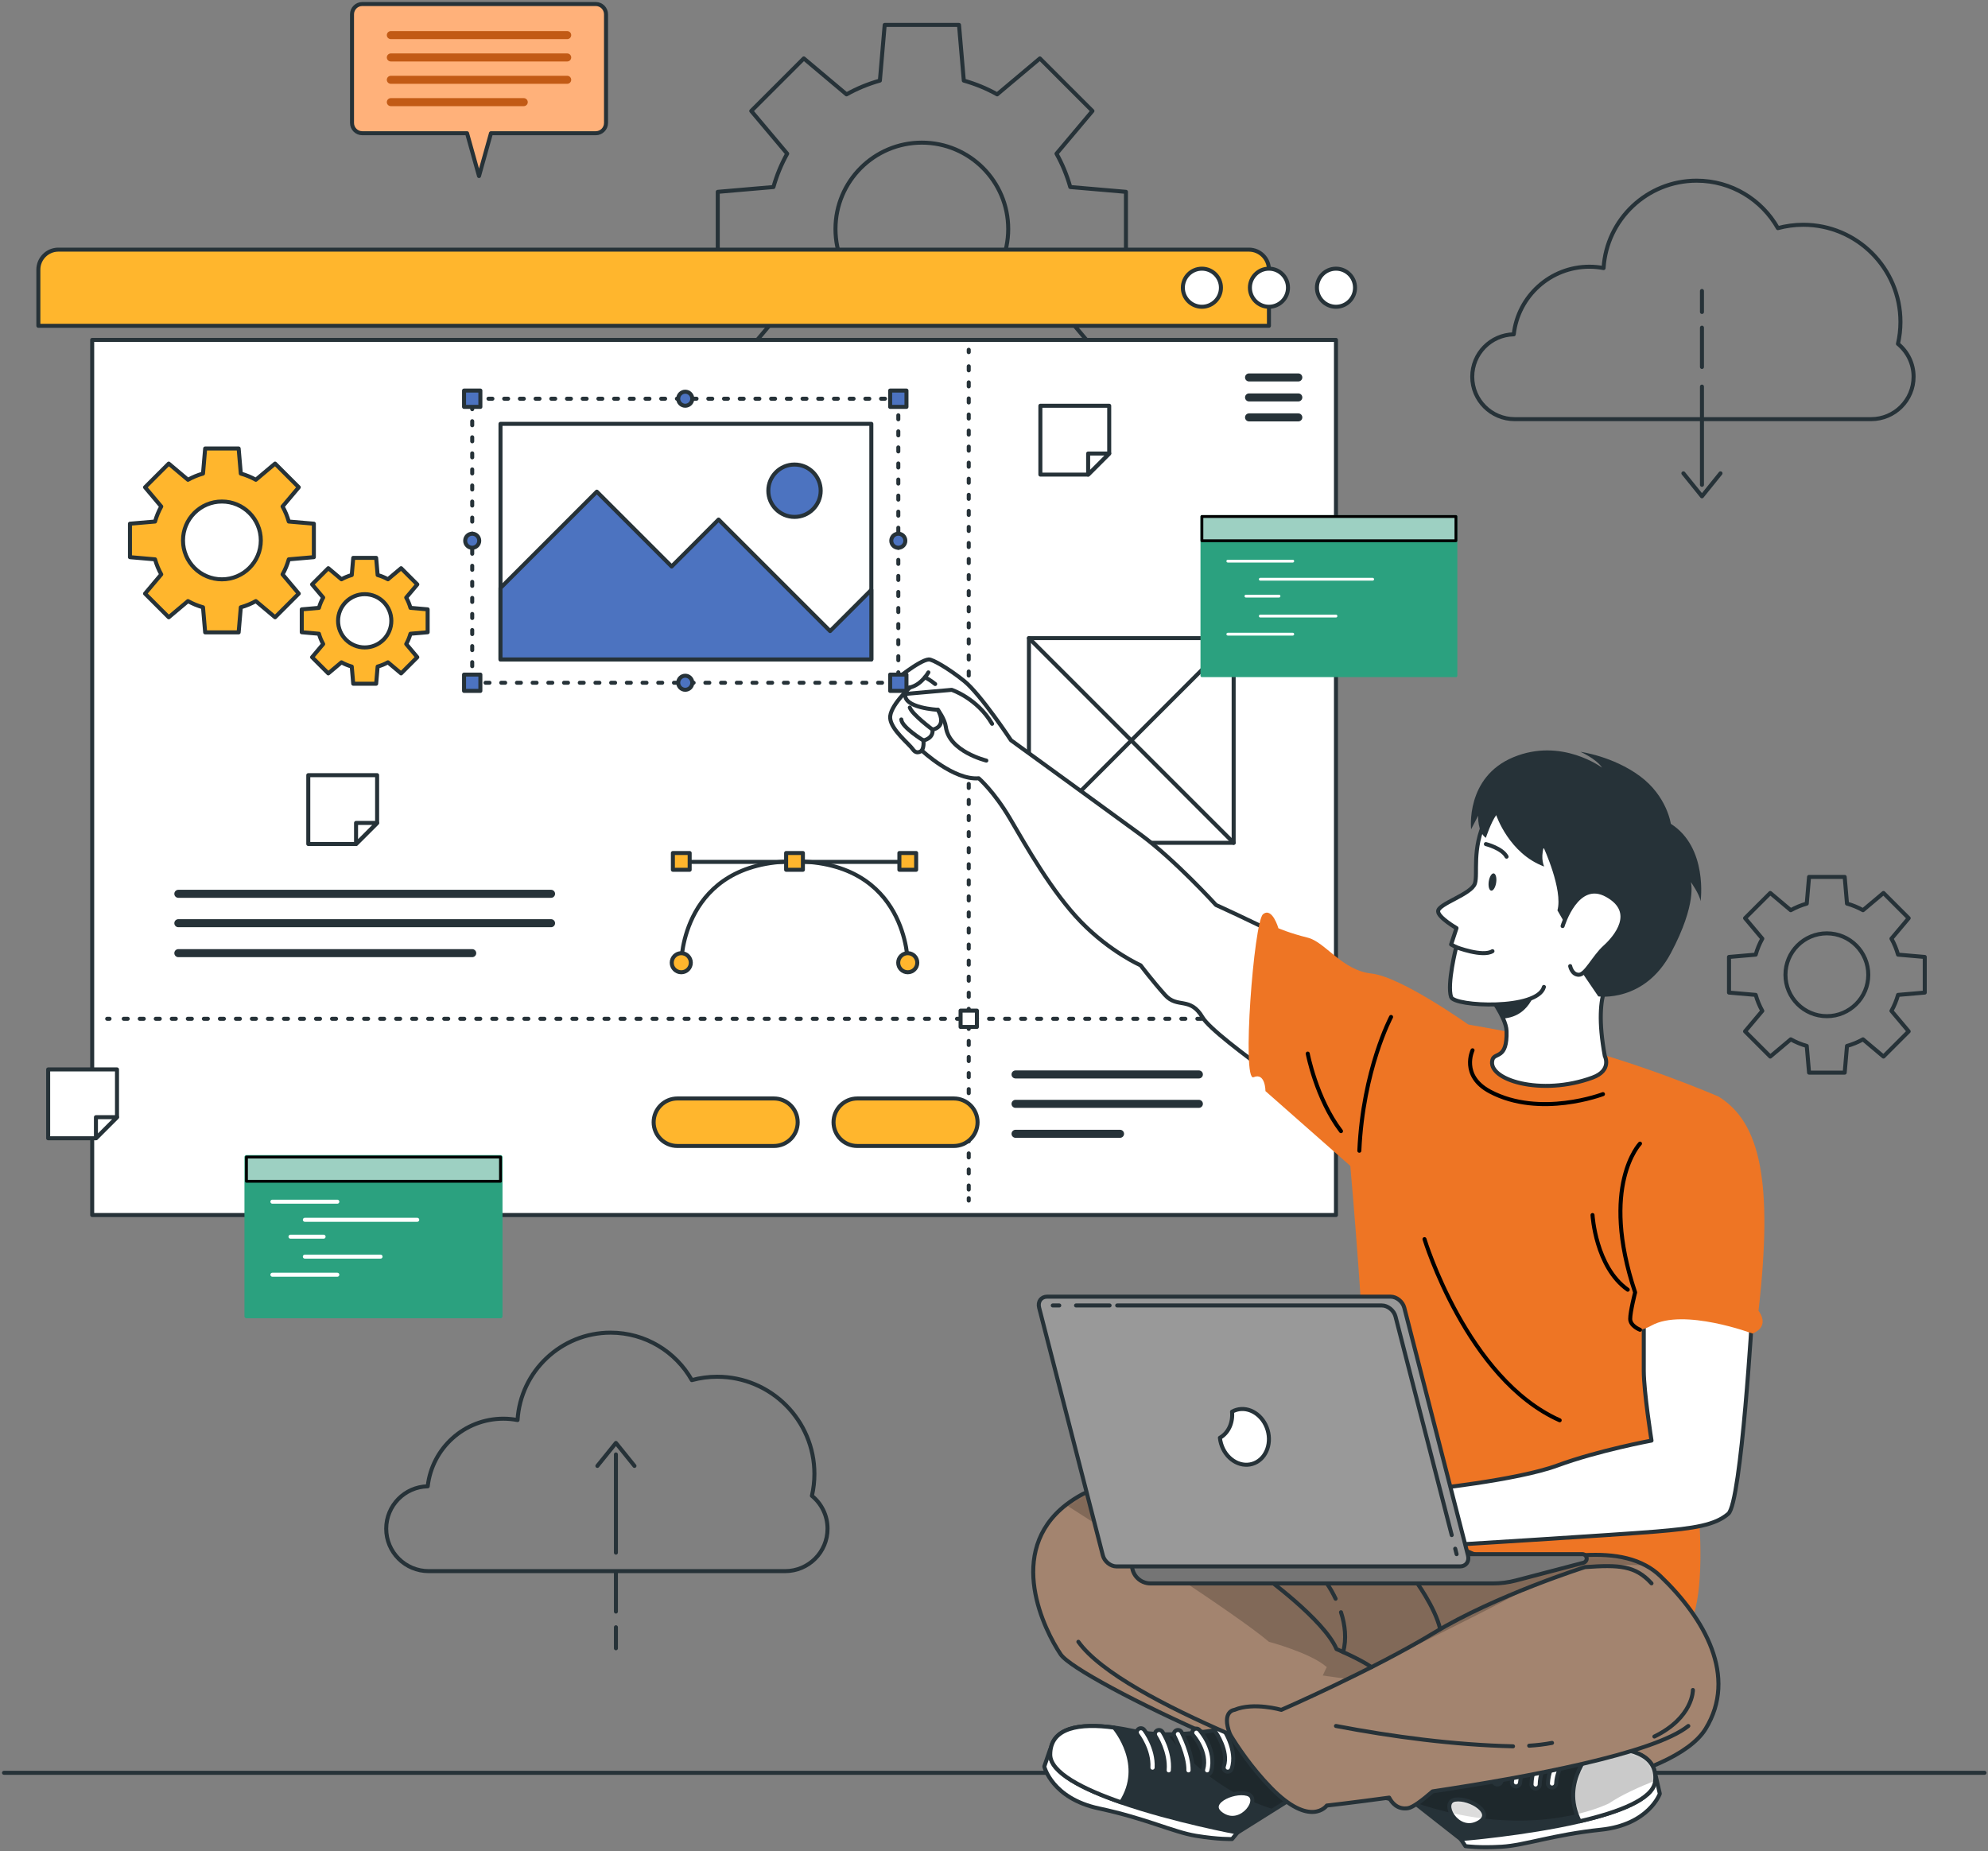 <svg width="495" height="461" viewBox="0 0 495 461" fill="none" xmlns="http://www.w3.org/2000/svg">
<rect x="0" y="0" width="495" height="461" fill="#808080" stroke="none"/>
<path d="M1 441.471H494.127" stroke="#263238" stroke-miterlimit="10" stroke-linecap="round" stroke-linejoin="round"/>
<path d="M280.354 66.278V47.772L266.491 46.577C265.666 43.653 264.519 40.867 263.063 38.27L272.011 27.634L258.926 14.548L248.29 23.497C245.693 22.041 242.907 20.895 239.982 20.069L238.788 6.207H220.281L219.087 20.069C216.163 20.894 213.377 22.041 210.78 23.497L200.143 14.548L187.058 27.634L196.007 38.27C194.551 40.867 193.405 43.653 192.579 46.577L178.717 47.772V66.278L192.579 67.472C193.404 70.397 194.551 73.183 196.007 75.78L187.058 86.416L200.143 99.501L210.78 90.553C213.377 92.009 216.163 93.154 219.087 93.981L220.281 107.843H238.788L239.982 93.981C242.907 93.156 245.693 92.009 248.29 90.553L258.926 99.501L272.011 86.416L263.063 75.78C264.519 73.183 265.664 70.397 266.491 67.472L280.354 66.278ZM229.535 78.53C217.659 78.53 208.031 68.902 208.031 57.026C208.031 45.149 217.659 35.521 229.535 35.521C241.412 35.521 251.04 45.149 251.04 57.026C251.04 68.901 241.411 78.53 229.535 78.53Z" stroke="#263238" stroke-miterlimit="10" stroke-linecap="round" stroke-linejoin="round"/>
<path d="M479.251 247.178V238.303L472.602 237.73C472.206 236.327 471.657 234.991 470.959 233.746L475.251 228.646L468.975 222.371L463.874 226.663C462.629 225.965 461.292 225.414 459.891 225.019L459.318 218.372H450.444L449.871 225.019C448.468 225.416 447.132 225.965 445.887 226.663L440.786 222.371L434.512 228.646L438.803 233.746C438.105 234.991 437.554 236.328 437.159 237.731L430.512 238.304V247.179L437.159 247.752C437.555 249.155 438.105 250.491 438.803 251.735L434.512 256.836L440.786 263.111L445.887 258.82C447.132 259.518 448.469 260.069 449.871 260.464L450.444 267.111H459.318L459.891 260.464C461.294 260.067 462.629 259.518 463.874 258.82L468.975 263.111L475.251 256.836L470.959 251.735C471.657 250.491 472.207 249.154 472.602 247.752L479.251 247.178ZM454.881 253.053C449.185 253.053 444.568 248.436 444.568 242.741C444.568 237.046 449.186 232.428 454.881 232.428C460.577 232.428 465.193 237.046 465.193 242.741C465.193 248.436 460.576 253.053 454.881 253.053Z" stroke="#263238" stroke-miterlimit="10" stroke-linecap="round" stroke-linejoin="round"/>
<path d="M472.578 85.623C472.982 83.871 473.201 82.051 473.201 80.177C473.201 66.81 462.365 55.973 448.998 55.973C446.811 55.973 444.695 56.267 442.681 56.811C438.695 49.758 431.133 44.993 422.454 44.993C410.12 44.993 400.036 54.611 399.283 66.756C398.143 66.542 396.972 66.418 395.771 66.418C386.014 66.418 377.986 73.783 376.919 83.255C371.19 83.378 366.582 88.052 366.582 93.811C366.582 99.648 371.314 104.379 377.15 104.379H465.902C471.738 104.379 476.47 99.648 476.47 93.811C476.47 90.508 474.951 87.561 472.578 85.623Z" stroke="#263238" stroke-miterlimit="10" stroke-linecap="round" stroke-linejoin="round"/>
<path d="M423.777 96.273V120.731" stroke="#263238" stroke-miterlimit="10" stroke-linecap="round" stroke-linejoin="round"/>
<path d="M423.777 81.598V91.382" stroke="#263238" stroke-miterlimit="10" stroke-linecap="round" stroke-linejoin="round"/>
<path d="M423.777 72.457V77.689" stroke="#263238" stroke-miterlimit="10" stroke-linecap="round" stroke-linejoin="round"/>
<path d="M419.156 117.872L423.776 123.59L428.395 117.872" stroke="#263238" stroke-miterlimit="10" stroke-linecap="round" stroke-linejoin="round"/>
<path d="M202.162 372.494C202.565 370.743 202.784 368.923 202.784 367.048C202.784 353.681 191.948 342.844 178.58 342.844C176.395 342.844 174.277 343.139 172.263 343.683C168.277 336.63 160.715 331.865 152.036 331.865C139.702 331.865 129.618 341.483 128.865 353.627C127.725 353.414 126.555 353.29 125.353 353.29C115.596 353.29 107.568 360.654 106.501 370.126C100.772 370.25 96.164 374.924 96.164 380.683C96.164 386.519 100.896 391.251 106.732 391.251H195.484C201.32 391.251 206.052 386.519 206.052 380.683C206.053 377.381 204.536 374.432 202.162 372.494Z" stroke="#263238" stroke-miterlimit="10" stroke-linecap="round" stroke-linejoin="round"/>
<path d="M153.361 386.645V362.187" stroke="#263238" stroke-miterlimit="10" stroke-linecap="round" stroke-linejoin="round"/>
<path d="M153.361 401.32V391.536" stroke="#263238" stroke-miterlimit="10" stroke-linecap="round" stroke-linejoin="round"/>
<path d="M153.361 410.461V405.229" stroke="#263238" stroke-miterlimit="10" stroke-linecap="round" stroke-linejoin="round"/>
<path d="M157.98 365.047L153.361 359.329L148.742 365.047" stroke="#263238" stroke-miterlimit="10" stroke-linecap="round" stroke-linejoin="round"/>
<path d="M315.959 81.132H9.551V67.158C9.551 64.4 11.786 62.164 14.544 62.164H310.966C313.723 62.164 315.959 64.399 315.959 67.158V81.132Z" fill="#FFB62D" stroke="#263238" stroke-miterlimit="10" stroke-linecap="round" stroke-linejoin="round"/>
<path d="M332.65 84.644H22.955V302.574H332.65V84.644Z" fill="white" stroke="#263238" stroke-miterlimit="10" stroke-linecap="round" stroke-linejoin="round"/>
<path d="M337.393 71.648C337.393 74.267 335.27 76.389 332.651 76.389C330.033 76.389 327.91 74.266 327.91 71.648C327.91 69.028 330.033 66.906 332.651 66.906C335.27 66.906 337.393 69.03 337.393 71.648Z" fill="white" stroke="#263238" stroke-miterlimit="10" stroke-linecap="round" stroke-linejoin="round"/>
<path d="M320.701 71.648C320.701 74.267 318.578 76.389 315.96 76.389C313.341 76.389 311.219 74.266 311.219 71.648C311.219 69.028 313.342 66.906 315.96 66.906C318.578 66.906 320.701 69.03 320.701 71.648Z" fill="white" stroke="#263238" stroke-miterlimit="10" stroke-linecap="round" stroke-linejoin="round"/>
<path d="M304.008 71.648C304.008 74.267 301.885 76.389 299.267 76.389C296.648 76.389 294.525 74.266 294.525 71.648C294.525 69.028 296.648 66.906 299.267 66.906C301.885 66.906 304.008 69.03 304.008 71.648Z" fill="white" stroke="#263238" stroke-miterlimit="10" stroke-linecap="round" stroke-linejoin="round"/>
<path d="M323.27 93.99H311.004" stroke="#263238" stroke-width="2" stroke-miterlimit="10" stroke-linecap="round" stroke-linejoin="round"/>
<path d="M323.27 98.965H311.004" stroke="#263238" stroke-width="2" stroke-miterlimit="10" stroke-linecap="round" stroke-linejoin="round"/>
<path d="M323.27 103.939H311.004" stroke="#263238" stroke-width="2" stroke-miterlimit="10" stroke-linecap="round" stroke-linejoin="round"/>
<path d="M44.406 222.578H137.21" stroke="#263238" stroke-width="2" stroke-miterlimit="10" stroke-linecap="round" stroke-linejoin="round"/>
<path d="M44.406 229.899H137.21" stroke="#263238" stroke-width="2" stroke-miterlimit="10" stroke-linecap="round" stroke-linejoin="round"/>
<path d="M44.406 237.357H117.579" stroke="#263238" stroke-width="2" stroke-miterlimit="10" stroke-linecap="round" stroke-linejoin="round"/>
<path d="M241.211 87.102V87.692" stroke="#263238" stroke-linecap="round" stroke-linejoin="round"/>
<path d="M241.211 91.222V296.611" stroke="#263238" stroke-linecap="round" stroke-linejoin="round" stroke-dasharray="1 3"/>
<path d="M241.211 298.376V298.966" stroke="#263238" stroke-linecap="round" stroke-linejoin="round"/>
<path d="M26.688 253.701H27.277" stroke="#263238" stroke-linecap="round" stroke-linejoin="round"/>
<path d="M30.807 253.701H325.555" stroke="#263238" stroke-linecap="round" stroke-linejoin="round" stroke-dasharray="1 2.99"/>
<path d="M327.32 253.701H327.91" stroke="#263238" stroke-linecap="round" stroke-linejoin="round"/>
<path d="M243.242 251.669H239.18V255.732H243.242V251.669Z" fill="white" stroke="#263238" stroke-miterlimit="10" stroke-linecap="round" stroke-linejoin="round"/>
<path d="M148.333 1H90.212C88.795 1 87.647 2.148 87.647 3.565V30.614C87.647 32.031 88.795 33.179 90.212 33.179H116.295L119.272 43.84L122.25 33.179H148.333C149.75 33.179 150.898 32.031 150.898 30.614V3.565C150.898 2.149 149.75 1 148.333 1Z" fill="#FFB17A" stroke="#263238" stroke-miterlimit="10" stroke-linecap="round" stroke-linejoin="round"/>
<path d="M97.316 8.745H141.227" stroke="#C25A15" stroke-width="2" stroke-miterlimit="10" stroke-linecap="round" stroke-linejoin="round"/>
<path d="M97.316 14.308H141.227" stroke="#C25A15" stroke-width="2" stroke-miterlimit="10" stroke-linecap="round" stroke-linejoin="round"/>
<path d="M97.316 19.871H141.227" stroke="#C25A15" stroke-width="2" stroke-miterlimit="10" stroke-linecap="round" stroke-linejoin="round"/>
<path d="M97.316 25.435H130.41" stroke="#C25A15" stroke-width="2" stroke-miterlimit="10" stroke-linecap="round" stroke-linejoin="round"/>
<path d="M124.62 288.141H61.369V327.785H124.62V288.141Z" fill="#2BA17F" stroke="#2BA17F" stroke-miterlimit="10" stroke-linecap="round" stroke-linejoin="round"/>
<path d="M124.62 288.141H61.369V294.169H124.62V288.141Z" fill="#9DD0C2" stroke="black" stroke-width="0.7" stroke-miterlimit="10" stroke-linecap="round" stroke-linejoin="round"/>
<path d="M67.824 299.25H83.991" stroke="white" stroke-miterlimit="10" stroke-linecap="round" stroke-linejoin="round"/>
<path d="M75.908 303.758H103.889" stroke="white" stroke-miterlimit="10" stroke-linecap="round" stroke-linejoin="round"/>
<path d="M72.332 307.964H80.571" stroke="white" stroke-miterlimit="10" stroke-linecap="round" stroke-linejoin="round"/>
<path d="M75.908 312.929H94.754" stroke="white" stroke-miterlimit="10" stroke-linecap="round" stroke-linejoin="round"/>
<path d="M67.824 317.437H83.991" stroke="white" stroke-miterlimit="10" stroke-linecap="round" stroke-linejoin="round"/>
<path d="M224.982 214.63H170.678" stroke="#263238" stroke-miterlimit="10" stroke-linecap="round" stroke-linejoin="round"/>
<path d="M226.028 239.741C226.028 239.741 226.028 214.509 197.831 214.509C169.635 214.509 169.635 239.741 169.635 239.741" stroke="#263238" stroke-miterlimit="10" stroke-linecap="round" stroke-linejoin="round"/>
<path d="M226.026 242.116C227.338 242.116 228.401 241.053 228.401 239.741C228.401 238.429 227.338 237.365 226.026 237.365C224.714 237.365 223.65 238.429 223.65 239.741C223.65 241.053 224.714 242.116 226.026 242.116Z" fill="#FFB62D" stroke="#263238" stroke-miterlimit="10" stroke-linecap="round" stroke-linejoin="round"/>
<path d="M167.258 239.741C167.258 238.429 168.321 237.365 169.633 237.365C170.945 237.365 172.009 238.429 172.009 239.741C172.009 241.053 170.945 242.116 169.633 242.116C168.321 242.116 167.258 241.053 167.258 239.741Z" fill="#FFB62D" stroke="#263238" stroke-miterlimit="10" stroke-linecap="round" stroke-linejoin="round"/>
<path d="M223.941 216.597H228.117V212.421H223.941V216.597Z" fill="#FFB62D" stroke="#263238" stroke-miterlimit="10" stroke-linecap="round" stroke-linejoin="round"/>
<path d="M195.74 216.597H199.918V212.421H195.74V216.597Z" fill="#FFB62D" stroke="#263238" stroke-miterlimit="10" stroke-linecap="round" stroke-linejoin="round"/>
<path d="M167.546 216.597H171.723V212.421H167.546V216.597Z" fill="#FFB62D" stroke="#263238" stroke-miterlimit="10" stroke-linecap="round" stroke-linejoin="round"/>
<path d="M78.148 138.748V130.412L71.902 129.874C71.531 128.556 71.013 127.302 70.358 126.133L74.39 121.341L68.494 115.445L63.702 119.477C62.533 118.821 61.278 118.305 59.961 117.933L59.422 111.687H51.085L50.547 117.933C49.228 118.304 47.974 118.82 46.805 119.477L42.013 115.445L36.117 121.341L40.149 126.133C39.494 127.302 38.977 128.557 38.605 129.875L32.359 130.413V138.75L38.605 139.288C38.976 140.606 39.494 141.861 40.149 143.031L36.117 147.823L42.013 153.719L46.805 149.687C47.974 150.342 49.23 150.859 50.547 151.231L51.085 157.477H59.422L59.961 151.231C61.279 150.86 62.533 150.342 63.703 149.687L68.496 153.719L74.391 147.823L70.359 143.031C71.015 141.862 71.531 140.606 71.903 139.29L78.148 138.748ZM55.255 144.268C49.904 144.268 45.567 139.931 45.567 134.58C45.567 129.229 49.904 124.892 55.255 124.892C60.605 124.892 64.942 129.229 64.942 134.58C64.942 139.931 60.604 144.268 55.255 144.268Z" fill="#FFB62D" stroke="#263238" stroke-miterlimit="10" stroke-linecap="round" stroke-linejoin="round"/>
<path d="M106.48 157.448V151.742L102.205 151.373C101.951 150.471 101.597 149.611 101.148 148.811L103.907 145.532L99.872 141.496L96.593 144.256C95.792 143.807 94.933 143.453 94.031 143.199L93.662 138.924H87.955L87.586 143.199C86.685 143.453 85.825 143.807 85.025 144.256L81.744 141.496L77.709 145.532L80.469 148.811C80.019 149.611 79.666 150.471 79.411 151.373L75.137 151.742V157.448L79.411 157.817C79.666 158.719 80.019 159.579 80.469 160.379L77.709 163.659L81.744 167.694L85.024 164.934C85.824 165.383 86.683 165.737 87.585 165.991L87.954 170.266H93.661L94.03 165.991C94.932 165.737 95.791 165.383 96.592 164.934L99.871 167.694L103.906 163.659L101.147 160.378C101.596 159.577 101.949 158.718 102.204 157.816L106.48 157.448ZM90.809 161.227C87.147 161.227 84.178 158.257 84.178 154.596C84.178 150.933 87.148 147.965 90.809 147.965C94.472 147.965 97.44 150.934 97.44 154.596C97.44 158.258 94.472 161.227 90.809 161.227Z" fill="#FFB62D" stroke="#263238" stroke-miterlimit="10" stroke-linecap="round" stroke-linejoin="round"/>
<path d="M252.863 267.563H298.514" stroke="#263238" stroke-width="2" stroke-miterlimit="10" stroke-linecap="round" stroke-linejoin="round"/>
<path d="M252.863 274.883H298.514" stroke="#263238" stroke-width="2" stroke-miterlimit="10" stroke-linecap="round" stroke-linejoin="round"/>
<path d="M252.863 282.343H278.883" stroke="#263238" stroke-width="2" stroke-miterlimit="10" stroke-linecap="round" stroke-linejoin="round"/>
<path d="M192.705 285.376H168.669C165.403 285.376 162.754 282.728 162.754 279.462C162.754 276.195 165.402 273.546 168.669 273.546H192.705C195.971 273.546 198.62 276.194 198.62 279.462C198.62 282.728 195.971 285.376 192.705 285.376Z" fill="#FFB62D" stroke="#263238" stroke-miterlimit="10" stroke-linecap="round" stroke-linejoin="round"/>
<path d="M237.494 285.376H213.458C210.192 285.376 207.543 282.728 207.543 279.462C207.543 276.195 210.192 273.546 213.458 273.546H237.494C240.76 273.546 243.409 276.194 243.409 279.462C243.408 282.728 240.76 285.376 237.494 285.376Z" fill="#FFB62D" stroke="#263238" stroke-miterlimit="10" stroke-linecap="round" stroke-linejoin="round"/>
<path d="M307.173 158.908H256.199V209.882H307.173V158.908Z" fill="white" stroke="#263238" stroke-miterlimit="10" stroke-linecap="round" stroke-linejoin="round"/>
<path d="M256.199 158.908L307.173 209.882" stroke="#263238" stroke-miterlimit="10" stroke-linecap="round" stroke-linejoin="round"/>
<path d="M307.173 158.908L256.199 209.882" stroke="#263238" stroke-miterlimit="10" stroke-linecap="round" stroke-linejoin="round"/>
<path d="M362.517 128.629H299.266V168.272H362.517V128.629Z" fill="#2BA17F" stroke="#2BA17F" stroke-width="0.7" stroke-miterlimit="10" stroke-linecap="round" stroke-linejoin="round"/>
<path d="M362.517 128.629H299.266V134.657H362.517V128.629Z" fill="#9DD0C2" stroke="black" stroke-width="0.7" stroke-miterlimit="10" stroke-linecap="round" stroke-linejoin="round"/>
<path d="M305.719 139.736H321.887" stroke="white" stroke-width="0.7" stroke-miterlimit="10" stroke-linecap="round" stroke-linejoin="round"/>
<path d="M313.803 144.244H341.784" stroke="white" stroke-width="0.7" stroke-miterlimit="10" stroke-linecap="round" stroke-linejoin="round"/>
<path d="M310.227 148.45H318.465" stroke="white" stroke-width="0.7" stroke-miterlimit="10" stroke-linecap="round" stroke-linejoin="round"/>
<path d="M313.803 153.417H332.649" stroke="white" stroke-width="0.7" stroke-miterlimit="10" stroke-linecap="round" stroke-linejoin="round"/>
<path d="M305.719 157.925H321.887" stroke="white" stroke-width="0.7" stroke-miterlimit="10" stroke-linecap="round" stroke-linejoin="round"/>
<path d="M276.187 101.043V112.938L270.941 118.184H259.047V101.043H276.187Z" fill="white" stroke="#263238" stroke-miterlimit="10" stroke-linecap="round" stroke-linejoin="round"/>
<path d="M276.187 112.938L270.941 118.184V112.938H276.187Z" fill="white" stroke="#263238" stroke-miterlimit="10" stroke-linecap="round" stroke-linejoin="round"/>
<path d="M93.9 193.034V204.929L88.654 210.174H76.76V193.034H93.9Z" fill="white" stroke="#263238" stroke-miterlimit="10" stroke-linecap="round" stroke-linejoin="round"/>
<path d="M93.9 204.929L88.654 210.174V204.929H93.9Z" fill="white" stroke="#263238" stroke-miterlimit="10" stroke-linecap="round" stroke-linejoin="round"/>
<path d="M29.133 266.313V278.207L23.887 283.453H11.992V266.313H29.133Z" fill="white" stroke="#263238" stroke-miterlimit="10" stroke-linecap="round" stroke-linejoin="round"/>
<path d="M29.133 278.207L23.887 283.453V278.207H29.133Z" fill="white" stroke="#263238" stroke-miterlimit="10" stroke-linecap="round" stroke-linejoin="round"/>
<path d="M243.693 193.812C237.463 194.345 229.533 186.893 229.533 186.893C229.533 186.893 228.32 188.066 227.307 186.609C226.295 185.152 221.899 181.774 221.651 178.847C221.404 175.921 226.596 171.181 226.596 171.181C222.591 172.274 222.169 169.926 222.169 169.926C222.169 169.926 228.901 164.367 231.255 164.219C232.178 164.16 236.192 166.467 240.069 169.585C244.125 172.846 251.734 184.342 251.734 184.342C251.734 184.342 277.496 203.049 284.007 207.839C292.597 214.159 302.78 225.365 302.78 225.365C302.78 225.365 336.99 240.782 346.37 249.255L333.623 279.462C333.623 279.462 302.532 258.632 299.424 253.346C296.315 248.061 293.205 251.24 290.097 247.785C286.988 244.33 284.007 240.383 284.007 240.383C284.007 240.383 276.483 237.088 269.211 229.626C261.94 222.164 255.54 210.752 251.522 203.912C247.502 197.073 243.693 193.812 243.693 193.812Z" fill="white" stroke="#263238" stroke-miterlimit="10" stroke-linecap="round" stroke-linejoin="round"/>
<path d="M245.593 189.404C245.593 189.404 236.321 187.159 235.515 181.038C235.253 179.049 233.525 176.76 233.525 176.76C233.525 176.76 224.865 176.332 225.416 172.807L236.961 171.788C236.961 171.788 243.293 173.857 247.025 180.247" fill="white"/>
<path d="M245.593 189.404C245.593 189.404 236.321 187.159 235.515 181.038C235.253 179.049 233.525 176.76 233.525 176.76C233.525 176.76 224.865 176.332 225.416 172.807L236.961 171.788C236.961 171.788 243.293 173.857 247.025 180.247" stroke="#263238" stroke-miterlimit="10" stroke-linecap="round" stroke-linejoin="round"/>
<path d="M229.533 186.893C229.533 186.893 230.116 186.081 229.923 184.394C229.923 184.394 232.47 183.933 232.186 181.677C232.186 181.677 235.963 181.213 233.525 176.76" stroke="#263238" stroke-miterlimit="10" stroke-linecap="round" stroke-linejoin="round"/>
<path d="M232.185 181.677C232.185 181.677 227.114 177.911 226.537 176.197" stroke="#263238" stroke-miterlimit="10" stroke-linecap="round" stroke-linejoin="round"/>
<path d="M229.925 184.394C229.925 184.394 224.517 181.103 224.422 179.171" stroke="#263238" stroke-miterlimit="10" stroke-linecap="round" stroke-linejoin="round"/>
<path d="M231.159 167.443C231.159 167.443 229.441 170.535 226.596 171.181" stroke="#263238" stroke-miterlimit="10" stroke-linecap="round" stroke-linejoin="round"/>
<path d="M230.307 168.654C230.307 168.654 231.681 169.348 232.852 170.338" stroke="#263238" stroke-miterlimit="10" stroke-linecap="round" stroke-linejoin="round"/>
<path d="M427.886 273.061C427.886 273.061 407.451 264.166 386.743 259.315C366.035 254.464 332.563 250.143 332.563 250.143C332.563 250.143 341.779 344.213 339.353 349.874C336.927 355.533 322.352 374.534 322.352 374.534C322.352 374.534 401.206 405.279 414.952 407.896C428.697 410.514 421.527 362.809 421.527 362.809C421.527 362.809 435.97 302.169 427.886 273.061Z" fill="#EE7524"/>
<path d="M399.585 262.957C399.585 262.957 401.46 266.529 396.532 268.344C383.765 273.059 370.161 268.898 371.611 263.9C372.165 261.99 375.325 263.9 375.124 256.768C375.101 255.848 374.771 254.776 374.264 253.632C373.486 251.864 372.26 249.931 371.022 248.198C368.865 245.18 366.648 242.74 366.648 242.74C366.648 242.74 386.913 229.808 401.943 242.74C401.943 242.74 396.355 245.569 399.585 262.957Z" fill="white" stroke="#263238" stroke-miterlimit="10" stroke-linecap="round" stroke-linejoin="round"/>
<path d="M424.696 430.505C416.715 443.508 376.222 449.614 354.119 449.036C332.027 448.471 268.417 418.351 264.102 411.974C260.106 406.068 250.286 386.546 265.423 374.746C266.625 373.815 267.969 372.931 269.501 372.105C279.863 366.494 348.778 384.189 348.778 384.189C348.778 384.189 353.046 381.489 354.614 381.689C359.423 382.302 362.83 386.193 372.579 388.963C379.381 390.908 397.948 383.434 409.807 389.859C411.104 390.554 412.306 391.415 413.414 392.476C424.495 403.062 432.665 417.502 424.696 430.505Z" fill="#A3846F"/>
<mask id="mask0_93_5878" style="mask-type:luminance" maskUnits="userSpaceOnUse" x="257" y="371" width="171" height="79">
<path d="M424.696 430.505C416.715 443.508 376.222 449.614 354.119 449.036C332.027 448.471 268.417 418.351 264.102 411.974C260.106 406.068 250.286 386.546 265.423 374.746C266.625 373.815 267.969 372.931 269.501 372.105C279.863 366.494 348.778 384.189 348.778 384.189C348.778 384.189 353.046 381.489 354.614 381.689C359.423 382.302 362.83 386.193 372.579 388.963C379.381 390.908 397.948 383.434 409.807 389.859C411.104 390.554 412.306 391.415 413.414 392.476C424.495 403.062 432.665 417.503 424.696 430.505Z" fill="white"/>
</mask>
<g mask="url(#mask0_93_5878)">
<path opacity="0.3" d="M409.808 389.859C397.654 389.045 386.821 391.592 379.252 396.06C370.282 401.364 327.914 421.77 327.914 421.77C328.008 419.577 330.366 415.157 330.366 415.157C326.382 411.608 315.961 408.85 315.961 408.85C307.886 401.954 275.845 381.383 265.424 374.746C266.626 373.815 267.97 372.931 269.503 372.105C279.865 366.494 348.78 384.189 348.78 384.189C348.78 384.189 353.047 381.489 354.615 381.689C359.424 382.302 362.831 386.193 372.58 388.963C379.382 390.908 397.949 383.434 409.808 389.859Z" fill="black" fill-opacity="0.7"/>
</g>
<path d="M424.696 430.505C416.715 443.508 376.222 449.614 354.119 449.036C332.027 448.471 268.417 418.351 264.102 411.974C260.106 406.068 250.286 386.546 265.423 374.746C266.625 373.815 267.969 372.931 269.501 372.105C279.863 366.494 348.778 384.189 348.778 384.189C348.778 384.189 353.046 381.489 354.614 381.689C359.423 382.302 362.83 386.193 372.579 388.963C379.381 390.908 397.948 383.434 409.807 389.859C411.104 390.554 412.306 391.415 413.414 392.476C424.495 403.062 432.665 417.502 424.696 430.505Z" stroke="#263238" stroke-miterlimit="10" stroke-linecap="round" stroke-linejoin="round"/>
<path d="M412.265 442.242L413.283 446.686C413.283 446.686 410.573 454.38 398.651 455.636C386.73 456.891 379.676 459.533 373.948 459.877C368.22 460.221 364.883 459.733 364.883 459.733L363.713 457.984L412.265 442.242Z" fill="white" stroke="#263238" stroke-miterlimit="10" stroke-linecap="round" stroke-linejoin="round"/>
<path d="M343.062 441.773L363.711 457.98C363.711 457.98 379.721 456.712 393.321 453.555L393.322 453.544C403.108 451.28 411.651 448.03 412.121 443.579C412.836 436.81 405.602 434.956 397.004 435.221C395.397 435.256 393.75 435.381 392.087 435.554C378.326 437.029 360.837 429.428 360.837 429.428L343.062 441.773Z" fill="#263238"/>
<mask id="mask1_93_5878" style="mask-type:luminance" maskUnits="userSpaceOnUse" x="343" y="429" width="70" height="29">
<path d="M343.062 441.773L363.711 457.98C363.711 457.98 379.721 456.712 393.321 453.555L393.322 453.544C403.108 451.28 411.651 448.03 412.121 443.579C412.836 436.81 405.602 434.957 397.004 435.221C395.397 435.256 393.75 435.381 392.087 435.554C378.326 437.029 360.837 429.428 360.837 429.428L343.062 441.773Z" fill="white"/>
</mask>
<g mask="url(#mask1_93_5878)">
<path opacity="0.3" d="M412.129 443.429C408.419 444.891 403.811 446.924 400.643 449.08C400.643 449.08 381.462 458.952 351.989 448.784L343.059 441.774L360.84 429.429C360.84 429.429 378.325 437.032 392.09 435.551C393.756 435.377 395.401 435.255 397.006 435.224C405.538 434.958 412.722 436.777 412.129 443.429Z" fill="black" fill-opacity="0.7"/>
</g>
<path d="M343.062 441.773L363.711 457.98C363.711 457.98 379.721 456.712 393.321 453.555L393.322 453.544C403.108 451.28 411.651 448.03 412.121 443.579C412.836 436.81 405.602 434.956 397.004 435.221C395.397 435.256 393.75 435.381 392.087 435.554C378.326 437.029 360.837 429.428 360.837 429.428L343.062 441.773Z" stroke="#263238" stroke-miterlimit="10" stroke-linecap="round" stroke-linejoin="round"/>
<path d="M362.311 448.161C358.588 448.768 362.679 456.382 367.725 454.069C372.772 451.756 366.034 447.553 362.311 448.161Z" fill="white"/>
<mask id="mask2_93_5878" style="mask-type:luminance" maskUnits="userSpaceOnUse" x="360" y="448" width="10" height="7">
<path d="M362.311 448.161C358.588 448.768 362.679 456.382 367.725 454.069C372.772 451.756 366.034 447.553 362.311 448.161Z" fill="white"/>
</mask>
<g mask="url(#mask2_93_5878)">
<path opacity="0.2" d="M369.299 452.841C366.755 452.534 364.077 452.074 361.277 451.44C360.561 449.948 360.725 448.415 362.309 448.159C365.436 447.649 370.689 450.531 369.299 452.841Z" fill="black" fill-opacity="0.7"/>
</g>
<path d="M362.311 448.161C358.588 448.768 362.679 456.382 367.725 454.069C372.772 451.756 366.034 447.553 362.311 448.161Z" stroke="#263238" stroke-miterlimit="10" stroke-linecap="round" stroke-linejoin="round"/>
<path d="M393.323 453.544C403.108 451.28 411.651 448.03 412.121 443.578C412.836 436.81 405.602 434.956 397.004 435.22C396.628 435.581 388.296 443.641 393.323 453.544Z" fill="white"/>
<mask id="mask3_93_5878" style="mask-type:luminance" maskUnits="userSpaceOnUse" x="391" y="435" width="22" height="19">
<path d="M393.323 453.544C403.108 451.28 411.651 448.03 412.121 443.578C412.836 436.81 405.602 434.956 397.004 435.22C396.628 435.581 388.296 443.641 393.323 453.544Z" fill="white"/>
</mask>
<g mask="url(#mask3_93_5878)">
<path opacity="0.3" d="M412.128 443.429C408.418 444.89 403.81 446.924 400.641 449.08C400.641 449.08 397.78 450.551 392.568 451.778C389.268 442.704 396.646 435.561 397.003 435.224C405.537 434.958 412.721 436.777 412.128 443.429Z" fill="black" fill-opacity="0.7"/>
</g>
<path d="M393.323 453.544C403.108 451.28 411.651 448.03 412.121 443.578C412.836 436.81 405.602 434.956 397.004 435.22C396.628 435.581 388.296 443.641 393.323 453.544Z" stroke="#263238" stroke-miterlimit="10" stroke-linecap="round" stroke-linejoin="round"/>
<path d="M386.341 445.138C386.361 445.14 386.381 445.142 386.4 445.143C386.965 445.17 387.444 444.735 387.471 444.171C387.676 439.908 390.957 436.435 390.991 436.401C391.381 435.993 391.368 435.347 390.96 434.956C390.553 434.566 389.909 434.579 389.517 434.984C389.36 435.146 385.672 439.028 385.429 444.072C385.403 444.617 385.806 445.082 386.341 445.138Z" fill="white" stroke="#263238" stroke-miterlimit="10" stroke-linecap="round" stroke-linejoin="round"/>
<path d="M382.252 445.383C382.28 445.387 382.311 445.388 382.339 445.388C382.904 445.4 383.37 444.951 383.381 444.387C383.467 440.08 386.478 436.345 386.51 436.307C386.866 435.871 386.802 435.228 386.366 434.87C385.928 434.513 385.288 434.575 384.929 435.012C384.786 435.184 381.436 439.317 381.338 444.347C381.327 444.881 381.731 445.328 382.252 445.383Z" fill="white" stroke="#263238" stroke-miterlimit="10" stroke-linecap="round" stroke-linejoin="round"/>
<path d="M377.361 444.867C377.367 444.867 377.373 444.868 377.379 444.869C377.941 444.919 378.438 444.503 378.487 443.94C378.801 440.359 381.848 435.781 381.879 435.735C382.192 435.265 382.067 434.631 381.599 434.318C381.131 434.002 380.495 434.129 380.182 434.596C380.044 434.801 376.812 439.654 376.451 443.762C376.402 444.316 376.809 444.808 377.361 444.867Z" fill="white" stroke="#263238" stroke-miterlimit="10" stroke-linecap="round" stroke-linejoin="round"/>
<path d="M372.738 444.379C372.828 444.388 372.92 444.386 373.015 444.371C373.571 444.278 373.947 443.751 373.854 443.194C373.128 438.854 377.16 435.136 377.201 435.099C377.618 434.721 377.65 434.075 377.273 433.656C376.895 433.238 376.249 433.205 375.831 433.581C375.631 433.762 370.925 438.076 371.838 443.53C371.916 443.993 372.293 444.332 372.738 444.379Z" fill="white" stroke="#263238" stroke-miterlimit="10" stroke-linecap="round" stroke-linejoin="round"/>
<path d="M367.716 443.171C367.825 443.182 367.939 443.177 368.052 443.149C368.602 443.023 368.945 442.475 368.818 441.925C367.929 438.056 371.744 433.682 371.783 433.64C372.155 433.217 372.116 432.572 371.694 432.197C371.274 431.823 370.628 431.861 370.254 432.283C370.066 432.493 365.701 437.48 366.828 442.383C366.928 442.819 367.295 443.126 367.716 443.171Z" fill="white" stroke="#263238" stroke-miterlimit="10" stroke-linecap="round" stroke-linejoin="round"/>
<path d="M261.499 435.594L260.02 439.906C260.02 439.906 261.906 447.844 273.63 450.343C285.354 452.843 292.092 456.212 297.752 457.155C303.411 458.098 306.781 457.964 306.781 457.964L308.128 456.347L261.499 435.594Z" fill="white" stroke="#263238" stroke-miterlimit="10" stroke-linecap="round" stroke-linejoin="round"/>
<path d="M330.367 442.397L308.13 456.347C308.13 456.347 292.342 453.403 279.148 448.835V448.824C269.655 445.544 261.5 441.415 261.5 436.939C261.5 430.134 268.888 429.051 277.411 430.215C279.005 430.419 280.63 430.716 282.265 431.064C295.796 433.977 313.985 428.254 313.985 428.254L330.367 442.397Z" fill="#263238"/>
<mask id="mask4_93_5878" style="mask-type:luminance" maskUnits="userSpaceOnUse" x="261" y="428" width="70" height="29">
<path d="M330.365 442.397L308.128 456.347C308.128 456.347 292.34 453.403 279.146 448.835V448.824C269.653 445.544 261.498 441.415 261.498 436.939C261.498 430.134 268.886 429.051 277.409 430.215C279.003 430.419 280.628 430.716 282.263 431.064C295.794 433.977 313.983 428.254 313.983 428.254L330.365 442.397Z" fill="white"/>
</mask>
<g mask="url(#mask4_93_5878)">
<path opacity="0.3" d="M330.366 442.397L317.286 450.603C304.154 446.648 295.61 438.279 290.727 431.892C302.325 431.922 313.985 428.254 313.985 428.254L330.366 442.397Z" fill="black" fill-opacity="0.7"/>
</g>
<path d="M330.367 442.397L308.13 456.347C308.13 456.347 292.342 453.403 279.148 448.835V448.824C269.655 445.544 261.5 441.415 261.5 436.939C261.5 430.134 268.888 429.051 277.411 430.215C279.005 430.419 280.63 430.716 282.265 431.064C295.796 433.977 313.985 428.254 313.985 428.254L330.367 442.397Z" stroke="#263238" stroke-miterlimit="10" stroke-linecap="round" stroke-linejoin="round"/>
<path d="M279.148 448.824C269.655 445.544 261.5 441.415 261.5 436.939C261.5 430.134 268.888 429.051 277.411 430.215C277.748 430.614 285.188 439.504 279.148 448.824Z" fill="white" stroke="#263238" stroke-miterlimit="10" stroke-linecap="round" stroke-linejoin="round"/>
<path d="M286.972 441.198C286.952 441.198 286.932 441.197 286.913 441.196C286.349 441.164 285.918 440.681 285.951 440.119C286.195 435.857 283.296 432.059 283.267 432.021C282.921 431.574 283.003 430.933 283.448 430.588C283.894 430.242 284.534 430.324 284.881 430.766C285.02 430.945 288.279 435.192 287.992 440.233C287.96 440.779 287.511 441.198 286.972 441.198Z" fill="white" stroke="#263238" stroke-miterlimit="10" stroke-linecap="round" stroke-linejoin="round"/>
<path d="M291.014 441.872C290.985 441.872 290.955 441.87 290.927 441.868C290.365 441.82 289.948 441.326 289.996 440.763C290.364 436.471 287.761 432.441 287.734 432.4C287.425 431.928 287.556 431.295 288.027 430.985C288.5 430.676 289.129 430.805 289.442 431.276C289.566 431.462 292.463 435.924 292.033 440.937C291.986 441.47 291.539 441.872 291.014 441.872Z" fill="white" stroke="#263238" stroke-miterlimit="10" stroke-linecap="round" stroke-linejoin="round"/>
<path d="M295.932 441.872C295.926 441.872 295.92 441.872 295.915 441.872C295.351 441.861 294.901 441.395 294.91 440.832C294.974 437.238 292.425 432.364 292.399 432.315C292.136 431.816 292.327 431.198 292.826 430.934C293.323 430.669 293.944 430.862 294.206 431.36C294.322 431.578 297.026 436.744 296.954 440.867C296.945 441.426 296.489 441.872 295.932 441.872Z" fill="white" stroke="#263238" stroke-miterlimit="10" stroke-linecap="round" stroke-linejoin="round"/>
<path d="M300.581 441.872C300.491 441.872 300.399 441.86 300.307 441.835C299.763 441.683 299.445 441.121 299.595 440.576C300.774 436.336 297.153 432.215 297.117 432.174C296.742 431.755 296.777 431.109 297.197 430.733C297.617 430.357 298.262 430.391 298.639 430.809C298.819 431.011 303.045 435.795 301.565 441.123C301.44 441.576 301.028 441.872 300.581 441.872Z" fill="white" stroke="#263238" stroke-miterlimit="10" stroke-linecap="round" stroke-linejoin="round"/>
<path d="M305.701 441.198C305.591 441.198 305.478 441.181 305.368 441.143C304.834 440.959 304.551 440.379 304.734 439.845C306.025 436.091 302.69 431.341 302.656 431.295C302.329 430.835 302.437 430.198 302.895 429.87C303.352 429.542 303.99 429.648 304.319 430.107C304.483 430.335 308.301 435.755 306.665 440.51C306.52 440.932 306.124 441.198 305.701 441.198Z" fill="white" stroke="#263238" stroke-miterlimit="10" stroke-linecap="round" stroke-linejoin="round"/>
<path d="M310.552 446.728C314.192 447.723 309.323 454.866 304.547 452.035C299.772 449.205 306.915 445.733 310.552 446.728Z" fill="white" stroke="#263238" stroke-miterlimit="10" stroke-linecap="round" stroke-linejoin="round"/>
<path d="M268.508 408.845C273.974 416.498 290.154 424.947 306.28 431.921C308.014 434.787 311.544 440.147 316.392 445.133C326.319 455.343 330.366 449.623 330.366 449.623C330.366 449.623 336.635 448.92 345.895 447.651C346.51 448.84 347.917 450.702 350.575 450.282C351.78 450.093 354.097 448.37 356.712 446.098C380.085 442.579 411.812 436.712 420.379 429.81" fill="#A3846F"/>
<path d="M268.508 408.845C273.974 416.498 290.154 424.947 306.28 431.921C308.014 434.787 311.544 440.147 316.392 445.133C326.319 455.343 330.366 449.623 330.366 449.623C330.366 449.623 336.635 448.92 345.895 447.651C346.51 448.84 347.917 450.702 350.575 450.282C351.78 450.093 354.097 448.37 356.712 446.098C380.085 442.579 411.812 436.712 420.379 429.81" stroke="#263238" stroke-miterlimit="10" stroke-linecap="round" stroke-linejoin="round"/>
<path d="M411.216 394.291C407.174 389.845 403.13 389.642 394.64 390.249C394.64 390.249 372.491 397.273 357.043 406.622C341.595 415.971 319.04 425.795 319.04 425.795C319.04 425.795 312.168 423.803 307.386 425.795C307.386 425.795 304.028 426.055 306.278 431.922" stroke="#263238" stroke-miterlimit="10" stroke-linecap="round" stroke-linejoin="round"/>
<path d="M421.525 420.847C421.525 420.847 421.639 427.696 411.93 432.438" stroke="#263238" stroke-miterlimit="10" stroke-linecap="round" stroke-linejoin="round"/>
<path d="M314.391 392.271C314.391 392.271 329.729 403.355 332.785 410.665C332.785 410.665 338.682 413.175 341.494 415.154" stroke="#263238" stroke-miterlimit="10" stroke-linecap="round" stroke-linejoin="round"/>
<path d="M333.9 401.484C334.931 404.67 335.317 408.13 334.439 411.397" stroke="#263238" stroke-miterlimit="10" stroke-linecap="round" stroke-linejoin="round"/>
<path d="M330.365 394.291C331.206 395.501 331.927 396.794 332.56 398.124" stroke="#263238" stroke-miterlimit="10" stroke-linecap="round" stroke-linejoin="round"/>
<path d="M352.193 393.281C352.193 393.281 357.321 400.135 358.598 405.702" stroke="#263238" stroke-miterlimit="10" stroke-linecap="round" stroke-linejoin="round"/>
<path d="M380.754 434.724C382.661 434.602 384.565 434.392 386.442 434.024" stroke="#263238" stroke-miterlimit="10" stroke-linecap="round" stroke-linejoin="round"/>
<path d="M332.65 429.81C346.647 432.483 361.975 434.527 376.734 434.872" stroke="#263238" stroke-miterlimit="10" stroke-linecap="round" stroke-linejoin="round"/>
<path d="M436.375 325.857C436.375 325.857 433.606 374.13 430.341 376.959C427.077 379.788 421.923 380.598 412.17 381.405C402.416 382.214 359.301 384.864 359.301 384.864L354.689 371.009C354.689 371.009 377.617 368.682 387.794 364.937C397.969 361.192 411.216 358.739 411.216 358.739C411.216 358.739 409.29 346.581 409.29 341.354C409.29 336.127 409.29 322.815 409.29 316.737" fill="white"/>
<path d="M436.375 325.857C436.375 325.857 433.606 374.13 430.341 376.959C427.077 379.788 421.923 380.598 412.17 381.405C402.416 382.214 359.301 384.864 359.301 384.864L354.689 371.009C354.689 371.009 377.617 368.682 387.794 364.937C397.969 361.192 411.216 358.739 411.216 358.739C411.216 358.739 409.29 346.581 409.29 341.354C409.29 336.127 409.29 322.815 409.29 316.737" stroke="#263238" stroke-miterlimit="10" stroke-linecap="round" stroke-linejoin="round"/>
<path d="M427.885 273.061C438.398 279.529 441.498 294.487 437.859 326.424C437.859 326.424 440.963 330.198 436.377 332.084C436.377 332.084 419.208 325.663 411.217 330.086C403.227 334.509 405.301 323.97 405.301 323.97C405.301 323.97 402.014 294.592 409.291 289.284" fill="#EE7524"/>
<path d="M408.349 284.785C408.349 284.785 398.242 295.297 407.136 321.843C407.136 321.843 405.901 326.673 405.912 328.446C405.924 330.22 408.349 331.141 408.349 331.141" stroke="black" stroke-miterlimit="10" stroke-linecap="round" stroke-linejoin="round"/>
<path d="M396.529 302.573C396.529 302.573 397.266 315.509 405.299 321.169" stroke="black" stroke-miterlimit="10" stroke-linecap="round" stroke-linejoin="round"/>
<path d="M399.127 272.465C399.127 272.465 383.463 278.468 370.997 271.822C363.608 267.883 366.653 261.549 366.653 261.549" stroke="black" stroke-miterlimit="10" stroke-linecap="round" stroke-linejoin="round"/>
<path d="M286.464 394.314H371.739C373.665 394.314 375.585 394.066 377.447 393.577L394.266 389.164C394.744 389.038 395.078 388.606 395.078 388.111C395.078 387.509 394.59 387.021 393.989 387.021H282.941C282.34 387.021 281.852 387.509 281.852 388.111V389.701C281.853 392.25 283.918 394.314 286.464 394.314Z" fill="#757575" stroke="#263238" stroke-miterlimit="10" stroke-linecap="round" stroke-linejoin="round"/>
<path d="M278.011 390.077H363.524C365.016 390.077 365.91 388.847 365.52 387.331L349.655 325.644C349.265 324.128 347.739 322.898 346.247 322.898H260.734C259.241 322.898 258.348 324.128 258.738 325.644L274.603 387.331C274.993 388.847 276.518 390.077 278.011 390.077Z" fill="#999999" stroke="#263238" stroke-miterlimit="10" stroke-linecap="round" stroke-linejoin="round"/>
<path d="M263.749 325.093H262.133" stroke="#263238" stroke-miterlimit="10" stroke-linecap="round" stroke-linejoin="round"/>
<path d="M276.283 325.093H267.928" stroke="#263238" stroke-miterlimit="10" stroke-linecap="round" stroke-linejoin="round"/>
<path d="M361.47 382.276L347.47 327.839C347.08 326.323 345.554 325.093 344.062 325.093H278.172" stroke="#263238" stroke-miterlimit="10" stroke-linecap="round" stroke-linejoin="round"/>
<path d="M362.687 387.023L362.338 385.663" stroke="#263238" stroke-miterlimit="10" stroke-linecap="round" stroke-linejoin="round"/>
<path d="M303.748 358.042C303.802 358.53 303.898 359.023 304.046 359.52C305.138 363.234 308.617 365.49 311.812 364.549C315.008 363.608 316.718 359.83 315.626 356.116C314.524 352.393 311.045 350.147 307.849 351.088C307.471 351.202 307.108 351.356 306.769 351.547C307.043 354.293 305.858 356.861 303.748 358.042Z" fill="white" stroke="#263238" stroke-miterlimit="10" stroke-linecap="round" stroke-linejoin="round"/>
<path d="M341.497 242.438C334.095 241.629 330.052 234.599 325.605 233.499C321.158 232.399 318.314 231.153 318.314 231.153C318.314 231.153 316.78 225.795 314.487 227.666C312.195 229.537 309.166 269.508 312.129 268.252C315.093 266.998 315.093 271.713 315.093 271.713L342.575 295.936L365.611 255.146C365.611 255.146 348.899 243.247 341.497 242.438Z" fill="#EE7524"/>
<path d="M117.58 99.88V99.29H118.169" stroke="#263238" stroke-linecap="round" stroke-linejoin="round"/>
<path d="M121.627 99.29H221.356" stroke="#263238" stroke-linecap="round" stroke-linejoin="round" stroke-dasharray="0.98 2.93"/>
<path d="M223.086 99.29H223.675V99.88" stroke="#263238" stroke-linecap="round" stroke-linejoin="round"/>
<path d="M223.676 103.416V167.663" stroke="#263238" stroke-linecap="round" stroke-linejoin="round" stroke-dasharray="1 3"/>
<path d="M223.675 169.431V170.021H223.086" stroke="#263238" stroke-linecap="round" stroke-linejoin="round"/>
<path d="M219.627 170.021H119.898" stroke="#263238" stroke-linecap="round" stroke-linejoin="round" stroke-dasharray="0.98 2.93"/>
<path d="M118.169 170.021H117.58V169.431" stroke="#263238" stroke-linecap="round" stroke-linejoin="round"/>
<path d="M117.58 165.895V101.648" stroke="#263238" stroke-linecap="round" stroke-linejoin="round" stroke-dasharray="1 3"/>
<path d="M170.624 101.04C171.591 101.04 172.374 100.257 172.374 99.29C172.374 98.324 171.591 97.541 170.624 97.541C169.658 97.541 168.875 98.324 168.875 99.29C168.875 100.257 169.658 101.04 170.624 101.04Z" fill="#4C73C0" stroke="#263238" stroke-miterlimit="10" stroke-linecap="round" stroke-linejoin="round"/>
<path d="M117.578 136.405C118.544 136.405 119.327 135.622 119.327 134.656C119.327 133.689 118.544 132.906 117.578 132.906C116.611 132.906 115.828 133.689 115.828 134.656C115.828 135.622 116.611 136.405 117.578 136.405Z" fill="#4C73C0" stroke="#263238" stroke-miterlimit="10" stroke-linecap="round" stroke-linejoin="round"/>
<path d="M170.624 171.77C171.591 171.77 172.374 170.987 172.374 170.021C172.374 169.055 171.591 168.271 170.624 168.271C169.658 168.271 168.875 169.055 168.875 170.021C168.875 170.987 169.658 171.77 170.624 171.77Z" fill="#4C73C0" stroke="#263238" stroke-miterlimit="10" stroke-linecap="round" stroke-linejoin="round"/>
<path d="M223.673 136.405C224.639 136.405 225.423 135.622 225.423 134.656C225.423 133.689 224.639 132.906 223.673 132.906C222.707 132.906 221.924 133.689 221.924 134.656C221.924 135.622 222.707 136.405 223.673 136.405Z" fill="#4C73C0" stroke="#263238" stroke-miterlimit="10" stroke-linecap="round" stroke-linejoin="round"/>
<path d="M225.705 167.99H221.643V172.052H225.705V167.99Z" fill="#4C73C0" stroke="#263238" stroke-miterlimit="10" stroke-linecap="round" stroke-linejoin="round"/>
<path d="M225.705 97.259H221.643V101.322H225.705V97.259Z" fill="#4C73C0" stroke="#263238" stroke-miterlimit="10" stroke-linecap="round" stroke-linejoin="round"/>
<path d="M119.609 167.99H115.547V172.052H119.609V167.99Z" fill="#4C73C0" stroke="#263238" stroke-miterlimit="10" stroke-linecap="round" stroke-linejoin="round"/>
<path d="M119.609 97.259H115.547V101.322H119.609V97.259Z" fill="#4C73C0" stroke="#263238" stroke-miterlimit="10" stroke-linecap="round" stroke-linejoin="round"/>
<path d="M216.958 105.546H124.619V164.217H216.958V105.546Z" fill="white" stroke="#263238" stroke-miterlimit="10" stroke-linecap="round" stroke-linejoin="round"/>
<path d="M216.958 146.887L206.692 157.152L178.922 129.383L167.238 141.066L148.606 122.435L124.619 146.422V164.217H216.958V146.887Z" fill="#4C73C0" stroke="#263238" stroke-miterlimit="10" stroke-linecap="round" stroke-linejoin="round"/>
<path d="M197.828 128.719C201.428 128.719 204.347 125.8 204.347 122.2C204.347 118.6 201.428 115.681 197.828 115.681C194.227 115.681 191.309 118.6 191.309 122.2C191.309 125.8 194.227 128.719 197.828 128.719Z" fill="#4C73C0" stroke="#263238" stroke-miterlimit="10" stroke-linecap="round" stroke-linejoin="round"/>
<path d="M346.369 253.246C346.369 253.246 339.358 266.413 338.467 286.562" stroke="black" stroke-miterlimit="10" stroke-linecap="round" stroke-linejoin="round"/>
<path d="M325.617 262.37C325.617 262.37 327.727 273.566 333.901 281.683" stroke="black" stroke-miterlimit="10" stroke-linecap="round" stroke-linejoin="round"/>
<path d="M354.689 308.576C354.689 308.576 365.28 343.42 388.352 353.684" stroke="black" stroke-miterlimit="10" stroke-linecap="round" stroke-linejoin="round"/>
<path d="M382.576 245.498C382.576 245.498 381.574 253.102 374.265 253.632C373.487 251.864 372.261 249.931 371.023 248.198C375.868 246.642 382.576 245.498 382.576 245.498Z" fill="#263238"/>
<path d="M398.15 246.035C398.15 246.035 410.374 247.528 415.491 231.12C420.609 214.712 416.588 202.344 396.353 196.389C385.134 193.087 373.916 195.744 369.873 204.234C366.407 211.514 368.044 217.562 367.245 220.002C366.352 222.731 358.081 225.055 358.082 226.929C358.083 228.482 362.664 231.12 362.664 231.12L361.317 235.195L362.586 235.87C362.586 235.87 360.238 245.055 361.317 248.29C362.105 250.654 382.811 251.636 384.428 245.774" fill="white"/>
<path d="M398.15 246.035C398.15 246.035 410.374 247.528 415.491 231.12C420.609 214.712 416.588 202.344 396.353 196.389C385.134 193.087 373.916 195.744 369.873 204.234C366.407 211.514 368.044 217.562 367.245 220.002C366.352 222.731 358.081 225.055 358.082 226.929C358.083 228.482 362.664 231.12 362.664 231.12L361.317 235.195L362.586 235.87C362.586 235.87 360.238 245.055 361.317 248.29C362.105 250.654 382.811 251.636 384.428 245.774" stroke="#263238" stroke-miterlimit="10" stroke-linecap="round" stroke-linejoin="round"/>
<path d="M369.975 210.197C369.975 210.197 374.017 211.207 375.129 213.33" stroke="#263238" stroke-miterlimit="10" stroke-linecap="round" stroke-linejoin="round"/>
<path d="M370.689 219.511C370.515 220.698 370.788 221.721 371.299 221.796C371.809 221.872 372.364 220.97 372.539 219.782C372.713 218.595 372.44 217.571 371.929 217.496C371.419 217.422 370.864 218.324 370.689 219.511Z" fill="#263238"/>
<path d="M362.586 235.868C362.586 235.868 369.166 238.395 371.617 236.868" stroke="#263238" stroke-miterlimit="10" stroke-linecap="round" stroke-linejoin="round"/>
<path d="M416.027 205.143C416.027 205.143 415.084 198.27 408.346 193.284C401.608 188.297 393.522 187.22 393.522 187.22C393.522 187.22 397.43 188.926 398.913 191.173C398.913 191.173 388.806 183.582 376.812 188.569C364.819 193.555 366.3 206.513 366.3 206.513L368.052 203.122C368.052 203.122 367.849 207.165 369.972 208.648C369.972 208.648 371.253 204.74 372.549 202.988C372.549 202.988 375.733 212.556 384.492 215.79C384.492 215.79 383.549 213.904 384.358 211.074C384.358 211.074 389.206 221.585 387.793 226.705L389.344 229.4C389.344 229.4 394.919 223.751 399.45 228.457C402.055 231.161 394.464 241.393 393.387 241.393L397.969 248.132C397.969 248.132 409.423 249.764 416.026 237.358C422.629 224.953 421.013 219.647 421.013 219.647C421.013 219.647 423.169 222.663 423.439 224.415C423.439 224.415 425.325 211.073 416.027 205.143Z" fill="#263238"/>
<path d="M389.078 230.612C389.078 230.612 392.593 218.722 400.134 222.915C407.675 227.108 402.285 233.442 399.59 235.867C396.895 238.293 394.873 242.74 393.122 242.74C391.37 242.74 390.965 240.584 390.965 240.584" fill="white"/>
<path d="M389.078 230.612C389.078 230.612 392.593 218.722 400.134 222.915C407.675 227.108 402.285 233.442 399.59 235.867C396.895 238.293 394.873 242.74 393.122 242.74C391.37 242.74 390.965 240.584 390.965 240.584" stroke="#263238" stroke-miterlimit="10" stroke-linecap="round" stroke-linejoin="round"/>
</svg>
